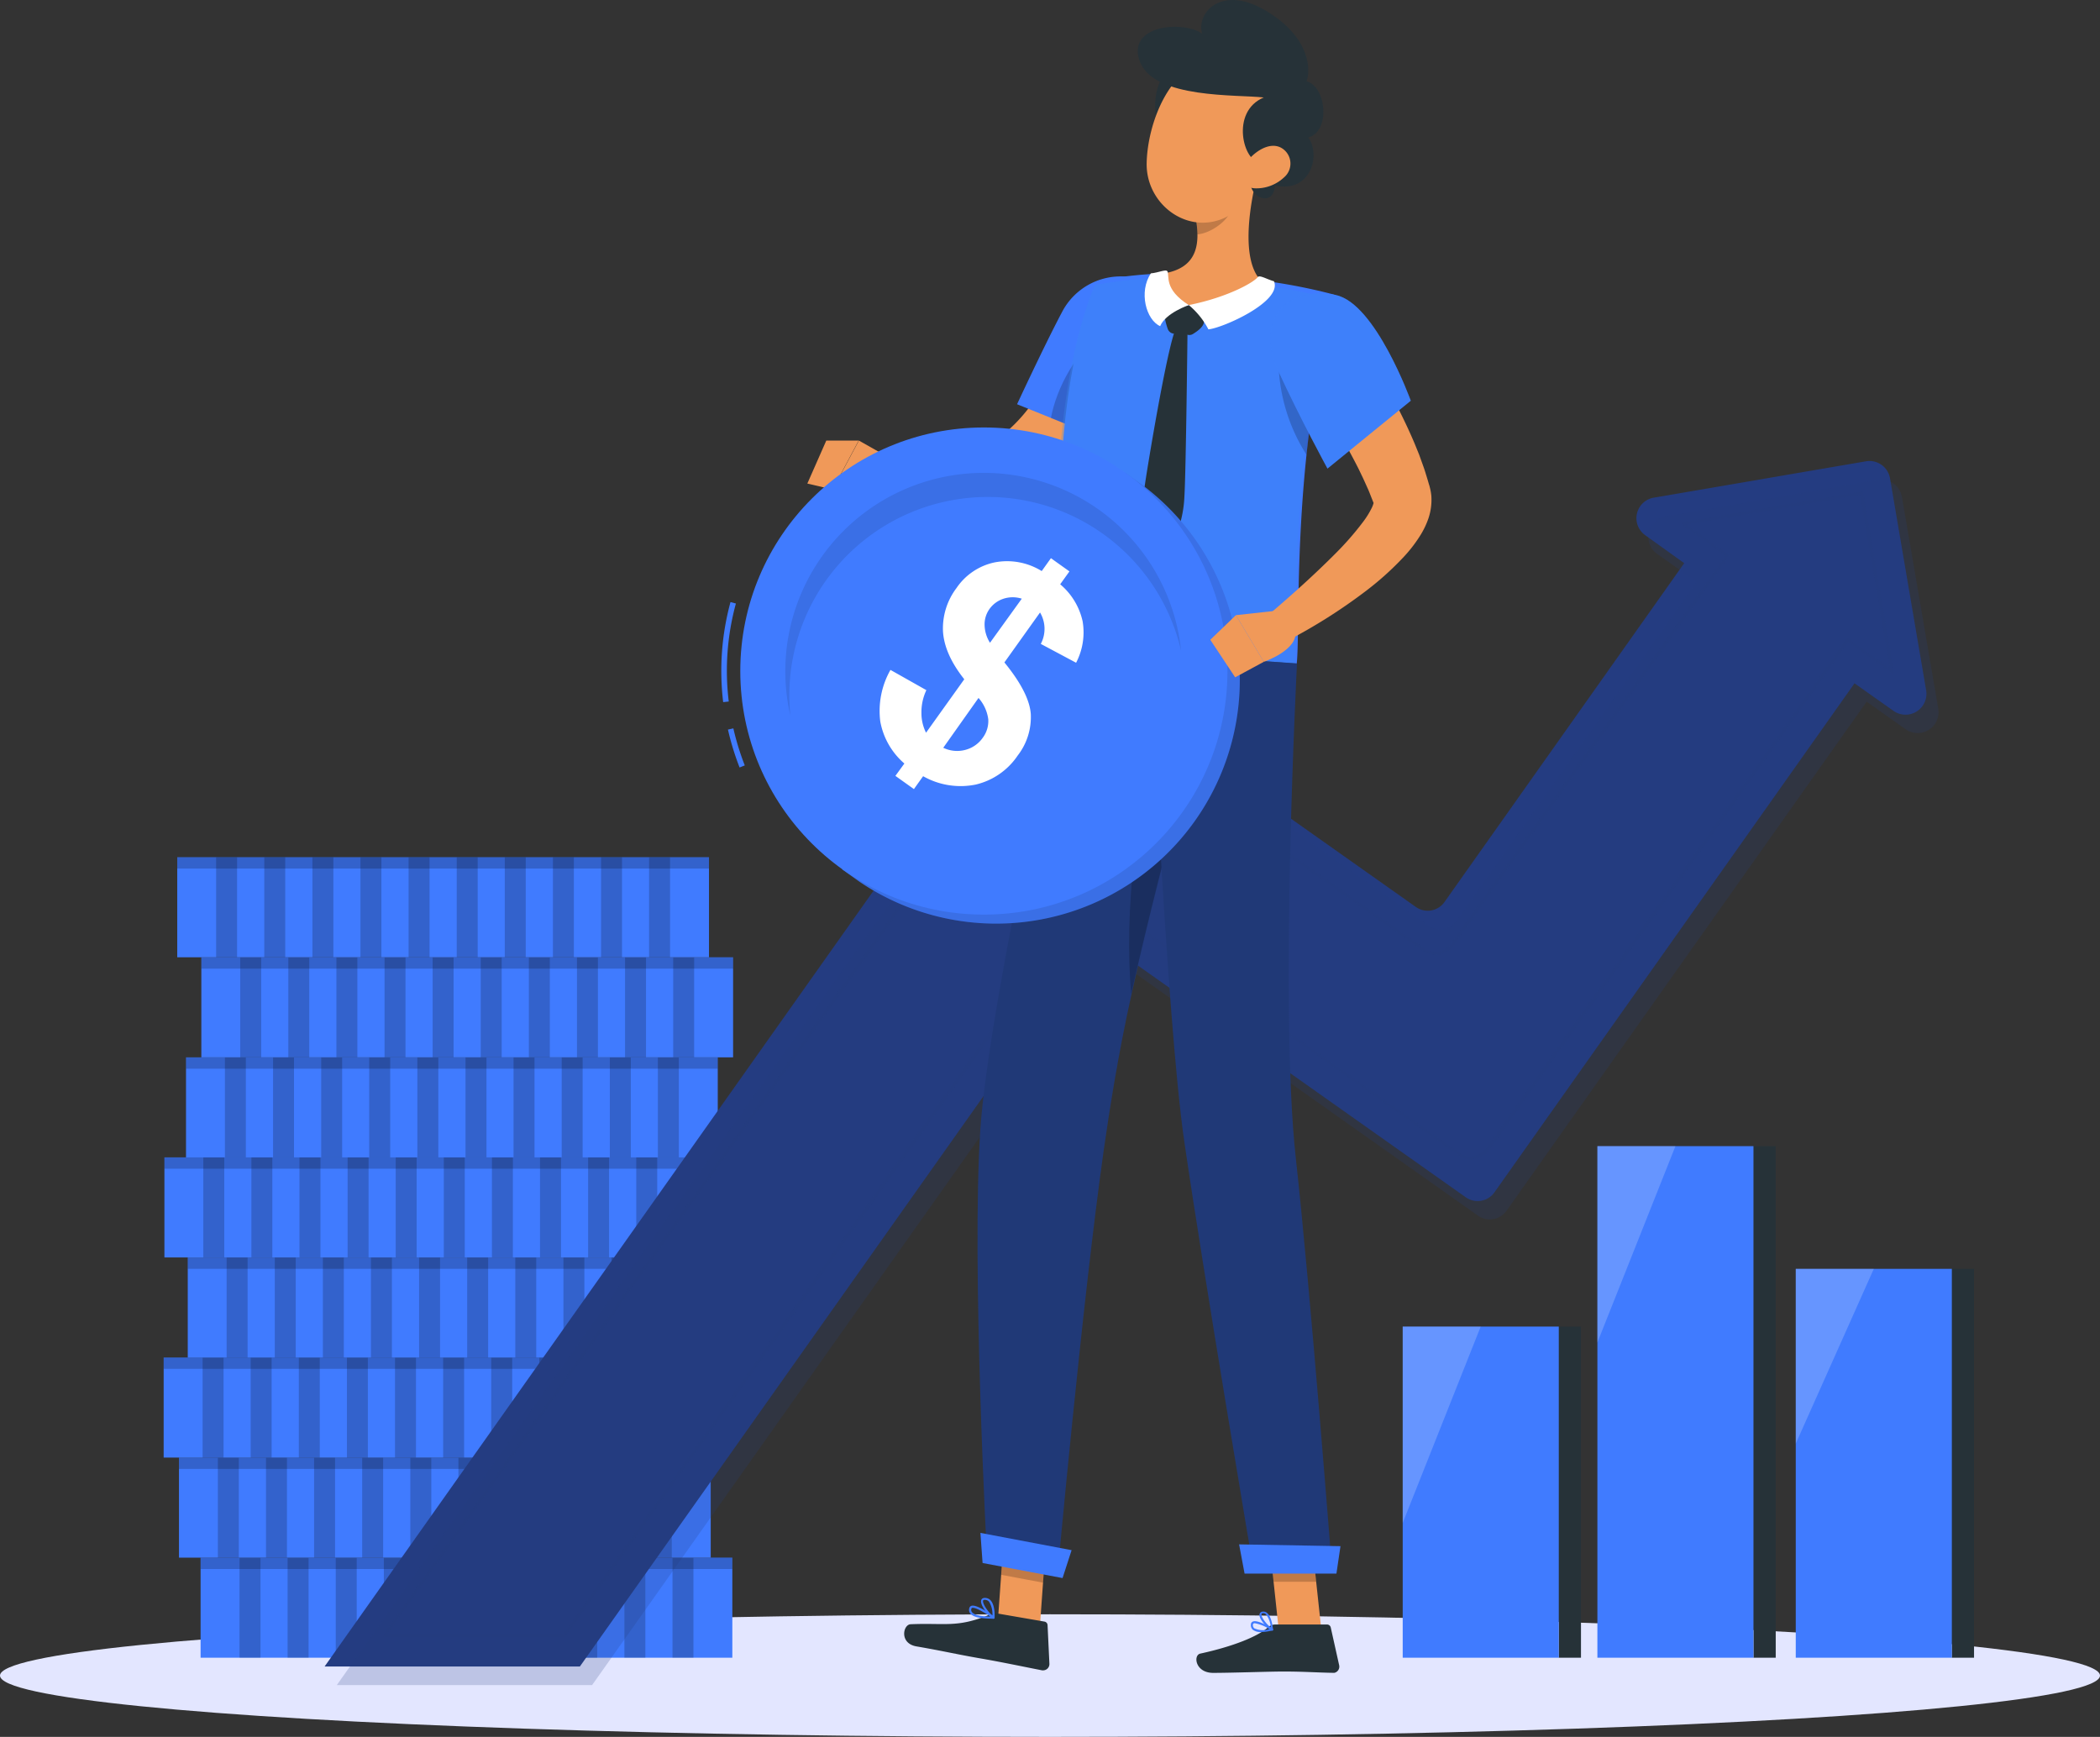 <svg xmlns="http://www.w3.org/2000/svg" viewBox="0 0 387.78 320.75"><rect x="0" y="0" width="387.78" height="320.75" fill="#333333" stroke="none"/><defs><style>.cls-1{fill:#e3e6ff;}.cls-2{fill:#407bff;}.cls-3,.cls-5,.cls-7{opacity:0.2;}.cls-13,.cls-3,.cls-5,.cls-7{isolation:isolate;}.cls-4,.cls-5{fill:#243c81;}.cls-6{fill:#263238;}.cls-11,.cls-7{fill:#fff;}.cls-8{fill:#f09959;}.cls-9{opacity:0.3;}.cls-10{fill:#388eef;}.cls-12{fill:#203977;}.cls-13{opacity:0.1;}</style></defs><title>Budget</title><g id="Layer_2" data-name="Layer 2"><g id="Layer_1-2" data-name="Layer 1"><g id="freepik--Shadow--inject-228"><ellipse id="freepik--path--inject-228" class="cls-1" cx="193.89" cy="309.43" rx="193.89" ry="11.32"></ellipse></g><g id="freepik--Coins--inject-228"><rect class="cls-2" x="37.04" y="287.65" width="98.19" height="18.48"></rect><rect class="cls-3" x="37.04" y="287.65" width="98.19" height="2.1"></rect><rect class="cls-3" x="44.23" y="287.65" width="3.87" height="18.48"></rect><rect class="cls-3" x="53.11" y="287.65" width="3.87" height="18.48"></rect><rect class="cls-3" x="62" y="287.65" width="3.87" height="18.48"></rect><rect class="cls-3" x="70.88" y="287.65" width="3.87" height="18.48"></rect><rect class="cls-3" x="79.76" y="287.65" width="3.87" height="18.48"></rect><rect class="cls-3" x="88.65" y="287.65" width="3.87" height="18.48"></rect><rect class="cls-3" x="97.53" y="287.65" width="3.87" height="18.48"></rect><rect class="cls-3" x="106.41" y="287.65" width="3.87" height="18.48"></rect><rect class="cls-3" x="115.3" y="287.65" width="3.87" height="18.48"></rect><rect class="cls-3" x="124.18" y="287.65" width="3.87" height="18.48"></rect><rect class="cls-2" x="33.05" y="269.17" width="98.19" height="18.48"></rect><rect class="cls-3" x="33.05" y="269.17" width="98.19" height="2.1"></rect><rect class="cls-3" x="40.23" y="269.17" width="3.87" height="18.48"></rect><rect class="cls-3" x="49.12" y="269.17" width="3.87" height="18.48"></rect><rect class="cls-3" x="58" y="269.17" width="3.87" height="18.48"></rect><rect class="cls-3" x="66.88" y="269.17" width="3.87" height="18.48"></rect><rect class="cls-3" x="75.77" y="269.17" width="3.87" height="18.48"></rect><rect class="cls-3" x="84.65" y="269.17" width="3.87" height="18.48"></rect><rect class="cls-3" x="93.53" y="269.17" width="3.87" height="18.48"></rect><rect class="cls-3" x="102.42" y="269.17" width="3.87" height="18.48"></rect><rect class="cls-3" x="111.3" y="269.17" width="3.87" height="18.48"></rect><rect class="cls-3" x="120.18" y="269.17" width="3.87" height="18.48"></rect><rect class="cls-2" x="30.22" y="250.69" width="98.19" height="18.48"></rect><rect class="cls-3" x="30.22" y="250.69" width="98.19" height="2.1"></rect><rect class="cls-3" x="37.41" y="250.69" width="3.87" height="18.48"></rect><rect class="cls-3" x="46.29" y="250.69" width="3.87" height="18.48"></rect><rect class="cls-3" x="55.18" y="250.69" width="3.87" height="18.48"></rect><rect class="cls-3" x="64.06" y="250.69" width="3.87" height="18.48"></rect><rect class="cls-3" x="72.94" y="250.69" width="3.87" height="18.48"></rect><rect class="cls-3" x="81.83" y="250.69" width="3.87" height="18.48"></rect><rect class="cls-3" x="90.71" y="250.69" width="3.87" height="18.48"></rect><rect class="cls-3" x="99.59" y="250.69" width="3.87" height="18.48"></rect><rect class="cls-3" x="108.48" y="250.69" width="3.87" height="18.48"></rect><rect class="cls-3" x="117.36" y="250.69" width="3.87" height="18.48"></rect><rect class="cls-2" x="34.67" y="232.22" width="98.19" height="18.48"></rect><rect class="cls-3" x="34.67" y="232.22" width="98.19" height="2.1"></rect><rect class="cls-3" x="41.85" y="232.22" width="3.87" height="18.48"></rect><rect class="cls-3" x="50.74" y="232.22" width="3.87" height="18.48"></rect><rect class="cls-3" x="59.62" y="232.22" width="3.87" height="18.48"></rect><rect class="cls-3" x="68.5" y="232.22" width="3.87" height="18.48"></rect><rect class="cls-3" x="77.39" y="232.22" width="3.87" height="18.48"></rect><rect class="cls-3" x="86.27" y="232.22" width="3.87" height="18.48"></rect><rect class="cls-3" x="95.15" y="232.22" width="3.87" height="18.48"></rect><rect class="cls-3" x="104.04" y="232.22" width="3.87" height="18.48"></rect><rect class="cls-3" x="112.92" y="232.22" width="3.87" height="18.48"></rect><rect class="cls-3" x="121.8" y="232.22" width="3.87" height="18.48"></rect><rect class="cls-2" x="30.36" y="213.73" width="98.19" height="18.48"></rect><rect class="cls-3" x="30.36" y="213.73" width="98.19" height="2.1"></rect><rect class="cls-3" x="117.49" y="213.73" width="3.87" height="18.48"></rect><rect class="cls-3" x="108.6" y="213.73" width="3.87" height="18.48"></rect><rect class="cls-3" x="99.72" y="213.73" width="3.87" height="18.48"></rect><rect class="cls-3" x="90.84" y="213.73" width="3.87" height="18.48"></rect><rect class="cls-3" x="81.95" y="213.73" width="3.87" height="18.48"></rect><rect class="cls-3" x="73.07" y="213.73" width="3.87" height="18.48"></rect><rect class="cls-3" x="64.19" y="213.73" width="3.87" height="18.48"></rect><rect class="cls-3" x="55.3" y="213.73" width="3.87" height="18.48"></rect><rect class="cls-3" x="46.42" y="213.73" width="3.87" height="18.48"></rect><rect class="cls-3" x="37.54" y="213.73" width="3.87" height="18.48"></rect><rect class="cls-2" x="34.35" y="195.26" width="98.19" height="18.48"></rect><rect class="cls-3" x="34.35" y="195.26" width="98.19" height="2.1"></rect><rect class="cls-3" x="121.48" y="195.26" width="3.87" height="18.48"></rect><rect class="cls-3" x="112.61" y="195.26" width="3.87" height="18.48"></rect><rect class="cls-3" x="103.72" y="195.26" width="3.87" height="18.48"></rect><rect class="cls-3" x="94.83" y="195.26" width="3.87" height="18.48"></rect><rect class="cls-3" x="85.96" y="195.26" width="3.87" height="18.48"></rect><rect class="cls-3" x="77.07" y="195.26" width="3.87" height="18.48"></rect><rect class="cls-3" x="68.18" y="195.26" width="3.87" height="18.48"></rect><rect class="cls-3" x="59.31" y="195.26" width="3.87" height="18.48"></rect><rect class="cls-3" x="50.42" y="195.26" width="3.87" height="18.48"></rect><rect class="cls-3" x="41.53" y="195.26" width="3.87" height="18.48"></rect><rect class="cls-2" x="37.18" y="176.78" width="98.19" height="18.48"></rect><rect class="cls-3" x="37.18" y="176.78" width="98.19" height="2.1"></rect><rect class="cls-3" x="124.31" y="176.78" width="3.87" height="18.48"></rect><rect class="cls-3" x="115.42" y="176.78" width="3.87" height="18.48"></rect><rect class="cls-3" x="106.54" y="176.78" width="3.87" height="18.48"></rect><rect class="cls-3" x="97.66" y="176.78" width="3.87" height="18.48"></rect><rect class="cls-3" x="88.77" y="176.78" width="3.87" height="18.48"></rect><rect class="cls-3" x="79.89" y="176.78" width="3.87" height="18.48"></rect><rect class="cls-3" x="71.01" y="176.78" width="3.87" height="18.48"></rect><rect class="cls-3" x="62.12" y="176.78" width="3.87" height="18.48"></rect><rect class="cls-3" x="53.24" y="176.78" width="3.87" height="18.48"></rect><rect class="cls-3" x="44.36" y="176.78" width="3.87" height="18.48"></rect><rect class="cls-2" x="32.73" y="158.3" width="98.19" height="18.48"></rect><rect class="cls-3" x="32.73" y="158.3" width="98.19" height="2.1"></rect><rect class="cls-3" x="119.86" y="158.3" width="3.87" height="18.48"></rect><rect class="cls-3" x="110.99" y="158.3" width="3.87" height="18.48"></rect><rect class="cls-3" x="102.1" y="158.3" width="3.87" height="18.48"></rect><rect class="cls-3" x="93.21" y="158.3" width="3.87" height="18.48"></rect><rect class="cls-3" x="84.34" y="158.3" width="3.87" height="18.48"></rect><rect class="cls-3" x="75.45" y="158.3" width="3.87" height="18.48"></rect><rect class="cls-3" x="66.56" y="158.3" width="3.87" height="18.48"></rect><rect class="cls-3" x="57.69" y="158.3" width="3.87" height="18.48"></rect><rect class="cls-3" x="48.8" y="158.3" width="3.87" height="18.48"></rect><rect class="cls-3" x="39.91" y="158.3" width="3.87" height="18.48"></rect></g><g id="freepik--Growth--inject-228"><path class="cls-4" d="M344.55,85.19,305.39,91.9a3.85,3.85,0,0,0-1.57,6.95L311,104l-44.27,62.58a3.79,3.79,0,0,1-5.28.91h0l-65.07-46a3.81,3.81,0,0,0-5.3.91L59.94,307.75h47.14L200.31,176a3.78,3.78,0,0,1,5.28-.9h0l65.07,46a3.8,3.8,0,0,0,5.3-.91h0l66.49-94,7.23,5.11a3.86,3.86,0,0,0,6-3.8L349,88.3A3.85,3.85,0,0,0,344.55,85.19Z"></path><path class="cls-5" d="M346.8,88.63l-39.16,6.71a3.85,3.85,0,0,0-1.57,7l7.22,5.11L269,170a3.8,3.8,0,0,1-5.29.9h0l-65.07-46a3.81,3.81,0,0,0-5.3.91L62.19,311.19h47.14L202.56,179.4a3.79,3.79,0,0,1,5.28-.91h0l65.07,46a3.79,3.79,0,0,0,5.29-.91h0l66.49-94,7.23,5.11a3.86,3.86,0,0,0,6-3.8l-6.72-39.16A3.85,3.85,0,0,0,346.8,88.63Z"></path><path class="cls-5" d="M104.13,302.3H71a.26.26,0,0,1-.22-.14.24.24,0,0,1,0-.26L192.25,130.1a4.06,4.06,0,0,1,5.64-1h0l65.06,46a3.55,3.55,0,0,0,5-.79l0-.06,50.71-71.68-8-5.69a.22.22,0,0,1-.1-.26.25.25,0,0,1,.2-.19l33-5.65a.24.24,0,0,1,.28.19h0l5.65,33a.27.27,0,0,1-.11.26.28.28,0,0,1-.28,0l-8-5.69L275,212.35a4.06,4.06,0,0,1-5.64,1h0l-65.07-46a3.55,3.55,0,0,0-4.95.85h0l-95,134A.26.26,0,0,1,104.13,302.3Zm-32.7-.5H104l94.74-133.93a4.07,4.07,0,0,1,5.65-1l65.07,46a3.55,3.55,0,0,0,5-.85h0l66.49-94a.2.2,0,0,1,.16-.1.21.21,0,0,1,.19,0L349,123.4l-5.51-32-32.11,5.5,7.75,5.48a.27.27,0,0,1,.1.16.31.31,0,0,1,0,.19l-50.85,71.89a4,4,0,0,1-2.62,1.65,4.09,4.09,0,0,1-3-.68l-65.06-46a3.55,3.55,0,0,0-5,.79l0,.06Z"></path></g><g id="freepik--Chart--inject-228"><rect class="cls-6" x="287.83" y="244.98" width="4.11" height="61.15"></rect><rect class="cls-6" x="323.79" y="211.66" width="4.11" height="94.47"></rect><rect class="cls-6" x="360.41" y="234.32" width="4.11" height="71.81"></rect><rect class="cls-2" x="259.02" y="244.98" width="28.82" height="61.15"></rect><polygon class="cls-7" points="259.02 244.98 259.02 281.24 273.42 244.98 259.02 244.98"></polygon><rect class="cls-2" x="294.97" y="211.66" width="28.82" height="94.47"></rect><polygon class="cls-7" points="294.97 211.66 294.97 247.92 309.38 211.66 294.97 211.66"></polygon><rect class="cls-2" x="331.6" y="234.32" width="28.82" height="71.81"></rect><polygon class="cls-7" points="331.6 234.32 331.6 266.59 346.01 234.32 331.6 234.32"></polygon></g><g id="freepik--Character--inject-228"><polygon class="cls-8" points="191.97 301.13 184.24 299.68 185.55 281.39 193.28 282.85 191.97 301.13"></polygon><polygon class="cls-8" points="243.99 300.92 236.12 300.92 234.17 282.71 242.03 282.71 243.99 300.92"></polygon><path class="cls-6" d="M235.48,300h9.58a.69.69,0,0,1,.67.54l1.56,7a1.17,1.17,0,0,1-.89,1.38l-.26,0c-3.09-.05-5.34-.24-9.22-.24-2.39,0-9.6.25-12.9.25s-3.73-3.26-2.38-3.56c6.06-1.32,10.62-3.15,12.56-4.89A1.91,1.91,0,0,1,235.48,300Z"></path><path class="cls-6" d="M184.4,298l8.47,1.46a.69.69,0,0,1,.57.64l.34,7.15a1.16,1.16,0,0,1-1.09,1.21,1.14,1.14,0,0,1-.26,0c-3-.58-7.43-1.52-11.26-2.18-4.49-.77-6.68-1.33-11.94-2.24-3.18-.55-2.49-4-1.1-4.09,6.29-.28,8.51.68,14.3-1.65A3.7,3.7,0,0,1,184.4,298Z"></path><path class="cls-8" d="M211.33,60.28c-.27.8-.48,1.38-.73,2s-.5,1.28-.76,1.91c-.52,1.27-1.07,2.51-1.65,3.75a73.12,73.12,0,0,1-3.89,7.25A47.74,47.74,0,0,1,193,88.27a27.85,27.85,0,0,1-4,2.54c-.36.2-.73.37-1.11.54s-.72.33-1.17.5a16.2,16.2,0,0,1-2.73.74,26.94,26.94,0,0,1-4.57.39c-1.44,0-2.82,0-4.18-.13A79.56,79.56,0,0,1,159.6,90l.79-5.85c5-.19,10.07-.35,14.83-.77,1.19-.11,2.36-.25,3.47-.42a19.11,19.11,0,0,0,3-.66,4.35,4.35,0,0,0,.92-.38c.33-.2.78-.39,1.15-.65a17,17,0,0,0,2.31-1.73,29.56,29.56,0,0,0,4.29-4.72,52.64,52.64,0,0,0,3.74-5.73c1.17-2,2.22-4.13,3.25-6.27.5-1.07,1-2.16,1.44-3.25l.67-1.63.61-1.54Z"></path><path class="cls-2" d="M207.54,51.06c14.35,0-1.42,31-1.42,31l-18.31-7.41s5-10.78,8.29-17A12.19,12.19,0,0,1,207.54,51.06Z"></path><path class="cls-3" d="M204,61.08c-5.25,3.69-8.9,10.54-9.94,16.1l10.46,4.24c1.9-2.84,3.75-6.19,5.79-9.13.56-1.53,1.11-3.14,1.59-4.77Z"></path><path class="cls-8" d="M164.89,84.91l-6.29-3.55-4.82,9a21.94,21.94,0,0,0,8.39-.21Z"></path><polygon class="cls-8" points="152.58 81.36 149.08 89.3 153.74 90.39 158.56 81.36 152.58 81.36"></polygon><polygon class="cls-3" points="185.55 281.4 184.88 290.82 192.61 292.27 193.28 282.85 185.55 281.4"></polygon><polygon class="cls-3" points="242.03 282.72 234.16 282.72 235.18 292.11 243.04 292.11 242.03 282.72"></polygon><path class="cls-2" d="M246.67,54.49a176.62,176.62,0,0,0-5,25.87c-.75,6.09-1.19,11.9-1.47,17.18-.66,12.36-.38,21.78-.75,25-6.15-.42-29.32-2-42-2.92-5.71-44.73,5.2-67.77,5.2-67.77a81.8,81.8,0,0,1,10-1.25c.71,0,1.44-.07,2.17-.08a154.22,154.22,0,0,1,17.84,1.24c1.12.13,2.26.3,3.36.48A104.24,104.24,0,0,1,246.67,54.49Z"></path><g class="cls-9"><path class="cls-10" d="M246.22,55.29a176.62,176.62,0,0,0-5,25.87c-.75,6.09-1.19,11.9-1.47,17.18-.66,12.36-.38,21.78-.75,25-6.15-.42-29.32-2-42-2.92-5.71-44.73,5.2-67.77,5.2-67.77a81.8,81.8,0,0,1,10-1.25c.71,0,1.44-.07,2.17-.08a154.38,154.38,0,0,1,17.84,1.24c1.12.13,2.26.3,3.36.48A104.24,104.24,0,0,1,246.22,55.29Z"></path></g><path class="cls-3" d="M236.08,65.81A33,33,0,0,0,241.27,84c.12-1.2.26-2.41.41-3.63.56-4.58,1.28-9.32,2.23-14.11Z"></path><path class="cls-8" d="M232.38,31.52c-1.52,5.67-3.38,16.1.37,20.21a17.88,17.88,0,0,1-14.14,4.51c-4.93-.45-4.93-3.92-3.7-5.75,6.51-1.08,6.67-5.84,5.87-10.38Z"></path><path class="cls-6" d="M215,58.11a12.86,12.86,0,0,0,.62,2.59,1.31,1.31,0,0,0,1.26.92,12.61,12.61,0,0,1,2.45.21,1.26,1.26,0,0,0,1-.18c1-.63,2.28-1.56,1.95-2.72-.39-1.36-2.73-2.59-2.73-2.59S215.53,57.33,215,58.11Z"></path><path class="cls-6" d="M217.11,60.7c-1.61,3.52-5.33,26.06-5.79,29.47s1.11,8.91,3.29,13.28a21.44,21.44,0,0,0,4.1-11.79c.29-4.66.57-30.4.57-30.4Z"></path><path class="cls-11" d="M219.52,56.34a14.68,14.68,0,0,1,3.62,4.48c2.53-.2,13.7-5.1,12.11-8.88-1.39-.39-2.61-1.19-3-.78C231.72,52,227,54.83,219.52,56.34Z"></path><path class="cls-11" d="M219.52,56.34s-4.29,1.45-5.29,3.89c-2.59-1.15-4-6.34-1.71-9.75,1.43-.12,2.8-.83,3.06-.36C216,51,214.89,53.4,219.52,56.34Z"></path><path class="cls-3" d="M227.65,35l-6.87,5.07a17.31,17.31,0,0,1,.33,3.21c2.47-.18,6-2.63,6.46-5.17A8.56,8.56,0,0,0,227.65,35Z"></path><path class="cls-6" d="M215.72,13.31c-3,1.18-4.11,12.79,2,11.65S221.76,10.94,215.72,13.31Z"></path><path class="cls-8" d="M235.53,24.92c-2.45,7.41-3.5,11.87-8.32,14.74C220,44,211.56,38.07,211.74,30.08c.16-7.19,4.13-18.11,12.3-19.16a10.64,10.64,0,0,1,11.49,14Z"></path><path class="cls-6" d="M232.75,30c-3.11.06-5.66-9.36.61-12-4.94-.57-20.11.26-22.83-6.52S218.36,3.67,222,6.23C220.81,2.5,225.45-3,233.79,2s8.24,11.17,7.46,13c3.72,1,4.45,9.28.34,10.39,2.41,3.34.33,10.36-6.17,8.86-.22,4.09-4.78,2.3-4.5-.84S232.75,30,232.75,30Z"></path><path class="cls-8" d="M237.08,32.78a7.47,7.47,0,0,1-5.31,2c-2.6-.11-3.1-2.63-1.71-4.66,1.26-1.83,4.12-4,6.4-2.89a3.34,3.34,0,0,1,.62,5.55Z"></path><path class="cls-12" d="M182.27,287.77l13,3.07s4.6-50.65,8.55-78.48c1.05-7.38,2.67-17.76,5.14-28.82,3.11-13.93,7-29,10.22-40.8,3.37-12.43,5.94-21.22,5.94-21.22l-27.58-1.93s-14.93,65.1-16.51,89C179.34,233.53,182.27,287.77,182.27,287.77Z"></path><path class="cls-3" d="M208.89,183.54c3.11-13.93,7-29,10.22-40.8l-2.87-6.17C209.43,144.7,207.59,169.87,208.89,183.54Z"></path><path class="cls-12" d="M212.38,120.63s3,67.32,6.3,90.12c3.63,25,12.86,79.54,12.86,79.54H246s-4-51.87-6.71-76.32c-3.09-27.85.21-91.45.21-91.45Z"></path><polygon class="cls-2" points="229.82 290.6 246.78 290.6 247.53 285.53 228.81 285.2 229.82 290.6"></polygon><polygon class="cls-2" points="181.44 288.64 196.21 291.42 197.88 286.27 181.04 283.08 181.44 288.64"></polygon><path class="cls-2" d="M232.89,301.39a2.41,2.41,0,0,1-1.52-.4,1.12,1.12,0,0,1-.38-1,.56.56,0,0,1,.32-.52c.87-.45,3.4,1.11,3.69,1.29a.18.18,0,0,1,.08.18.18.18,0,0,1-.14.16A9.47,9.47,0,0,1,232.89,301.39Zm-1.17-1.63a.4.4,0,0,0-.24.05s-.11.07-.12.22a.75.75,0,0,0,.25.67,3.79,3.79,0,0,0,2.79.14,7.5,7.5,0,0,0-2.69-1.08Z"></path><path class="cls-2" d="M234.89,301.11h-.09c-.81-.44-2.39-2.17-2.22-3a.61.61,0,0,1,.59-.49,1,1,0,0,1,.8.24c.91.74,1.1,3,1.11,3.11a.2.2,0,0,1-.09.17A.17.17,0,0,1,234.89,301.11Zm-1.59-3.19h-.08c-.24,0-.26.14-.27.19-.1.51.9,1.82,1.71,2.43a4.41,4.41,0,0,0-.93-2.46A.67.67,0,0,0,233.3,297.92Z"></path><path class="cls-2" d="M183.46,298.92h0c-1.29,0-3.56-.05-4.28-.94a1.07,1.07,0,0,1-.19-1,.59.59,0,0,1,.38-.43c1-.35,3.88,1.75,4.2,2a.18.18,0,0,1,.06.2A.19.19,0,0,1,183.46,298.92Zm-3.94-2h0a.23.23,0,0,0-.15.18.66.66,0,0,0,.12.62c.4.51,1.66.8,3.42.81-1.19-.78-2.79-1.73-3.39-1.6Z"></path><path class="cls-2" d="M183.46,298.92a.17.17,0,0,1-.14,0c-.86-.58-2.42-2.58-2.13-3.43.07-.2.26-.43.77-.4a1.38,1.38,0,0,1,1,.49c.85,1,.7,3.11.69,3.2a.18.18,0,0,1-.1.15Zm-1.74-3.47a.17.17,0,0,0-.18.13c-.17.51.86,2.05,1.71,2.78a4.26,4.26,0,0,0-.61-2.56,1,1,0,0,0-.7-.36A.55.55,0,0,0,181.72,295.45Z"></path><path class="cls-2" d="M211,89.61l-3.19-2.28-52.3,73.21,3.19,2.28A45,45,0,0,0,211,89.61Z"></path><path class="cls-13" d="M211,89.61l-3.19-2.28-52.3,73.21,3.19,2.28A45,45,0,0,0,211,89.61Z"></path><path class="cls-2" d="M133.54,129.66a48.34,48.34,0,0,1,1.35-18.47l1,.26a47,47,0,0,0-1.32,18.1Z"></path><path class="cls-2" d="M136.57,141.73a49.18,49.18,0,0,1-2.15-7l1-.22a47.87,47.87,0,0,0,2.11,6.84Z"></path><circle class="cls-2" cx="181.68" cy="123.92" r="44.98"></circle><path class="cls-11" d="M171,135.31l7.06-9.87q-3.67-4.62-3.93-8.84a12.34,12.34,0,0,1,2.49-8,11.3,11.3,0,0,1,7.08-4.75,12.13,12.13,0,0,1,8.66,1.61l1.7-2.38,3.42,2.44-1.71,2.38a12.42,12.42,0,0,1,4.14,6.82,12.14,12.14,0,0,1-1.2,7.67l-6.52-3.48a5.93,5.93,0,0,0-.14-5.8l-6.58,9.22q4.56,5.58,4.87,9.48a11.56,11.56,0,0,1-2.42,7.72,12.89,12.89,0,0,1-7.72,5.35,14,14,0,0,1-9.74-1.54l-1.7,2.38-3.42-2.44L167,141a13.41,13.41,0,0,1-4.45-7.77,15.35,15.35,0,0,1,1.88-9.52l6.63,3.74a9.5,9.5,0,0,0-.91,4.26A8,8,0,0,0,171,135.31Zm17.68-24.75a5.51,5.51,0,0,0-3.36,0,5.15,5.15,0,0,0-2.61,1.91,4.9,4.9,0,0,0-.9,2.86,6.38,6.38,0,0,0,1,3.37Zm-14.5,27.53a5.88,5.88,0,0,0,4,.41,5.68,5.68,0,0,0,3.31-2.28,5.16,5.16,0,0,0,1-3.39,7.37,7.37,0,0,0-1.8-3.94Z"></path><path class="cls-13" d="M218.1,120.19a36.64,36.64,0,0,0-72.15,12,36.64,36.64,0,0,1,71.41-16.45A37.21,37.21,0,0,1,218.1,120.19Z"></path><path class="cls-8" d="M247.68,58.79c1,1.27,1.83,2.41,2.67,3.65s1.66,2.43,2.46,3.67c1.59,2.48,3.1,5,4.5,7.63s2.7,5.32,3.88,8.1l.86,2.11.78,2.17c.26.71.48,1.47.71,2.21l.33,1.12.09.28.15.61a9.17,9.17,0,0,1,.2,1.26,10.69,10.69,0,0,1-.55,4.16,15.13,15.13,0,0,1-1.35,2.88,26.06,26.06,0,0,1-3.16,4.16A55.66,55.66,0,0,1,252.4,109a100.4,100.4,0,0,1-14.82,9.39l-3.24-4.94c4.19-3.57,8.38-7.33,12.17-11.14a54.73,54.73,0,0,0,5.12-5.84,15.81,15.81,0,0,0,1.72-2.77,5.13,5.13,0,0,0,.34-1h0a.81.81,0,0,0,0,.22V93l-.09-.22-.35-.88c-.24-.6-.45-1.19-.73-1.78l-.8-1.77-.85-1.77c-1.19-2.35-2.46-4.69-3.84-7s-2.81-4.61-4.3-6.87c-.73-1.14-1.49-2.27-2.25-3.38l-2.28-3.25Z"></path><path class="cls-2" d="M246.67,54.49C254,56,260.51,74,260.51,74L245.13,86.53s-5-9.16-9.08-18C231.66,58.9,237.74,52.69,246.67,54.49Z"></path><g class="cls-9"><path class="cls-10" d="M246.67,54.49C254,56,260.51,74,260.51,74L245.13,86.53s-5-9.16-9.08-18C231.66,58.9,237.74,52.69,246.67,54.49Z"></path></g><path class="cls-8" d="M236.16,112.73l-7.94.87,5.15,8.62s6.6-2.24,5.8-5.86Z"></path><polygon class="cls-8" points="223.49 118.15 228.08 125.08 233.37 122.22 228.22 113.6 223.49 118.15"></polygon></g></g></g></svg>